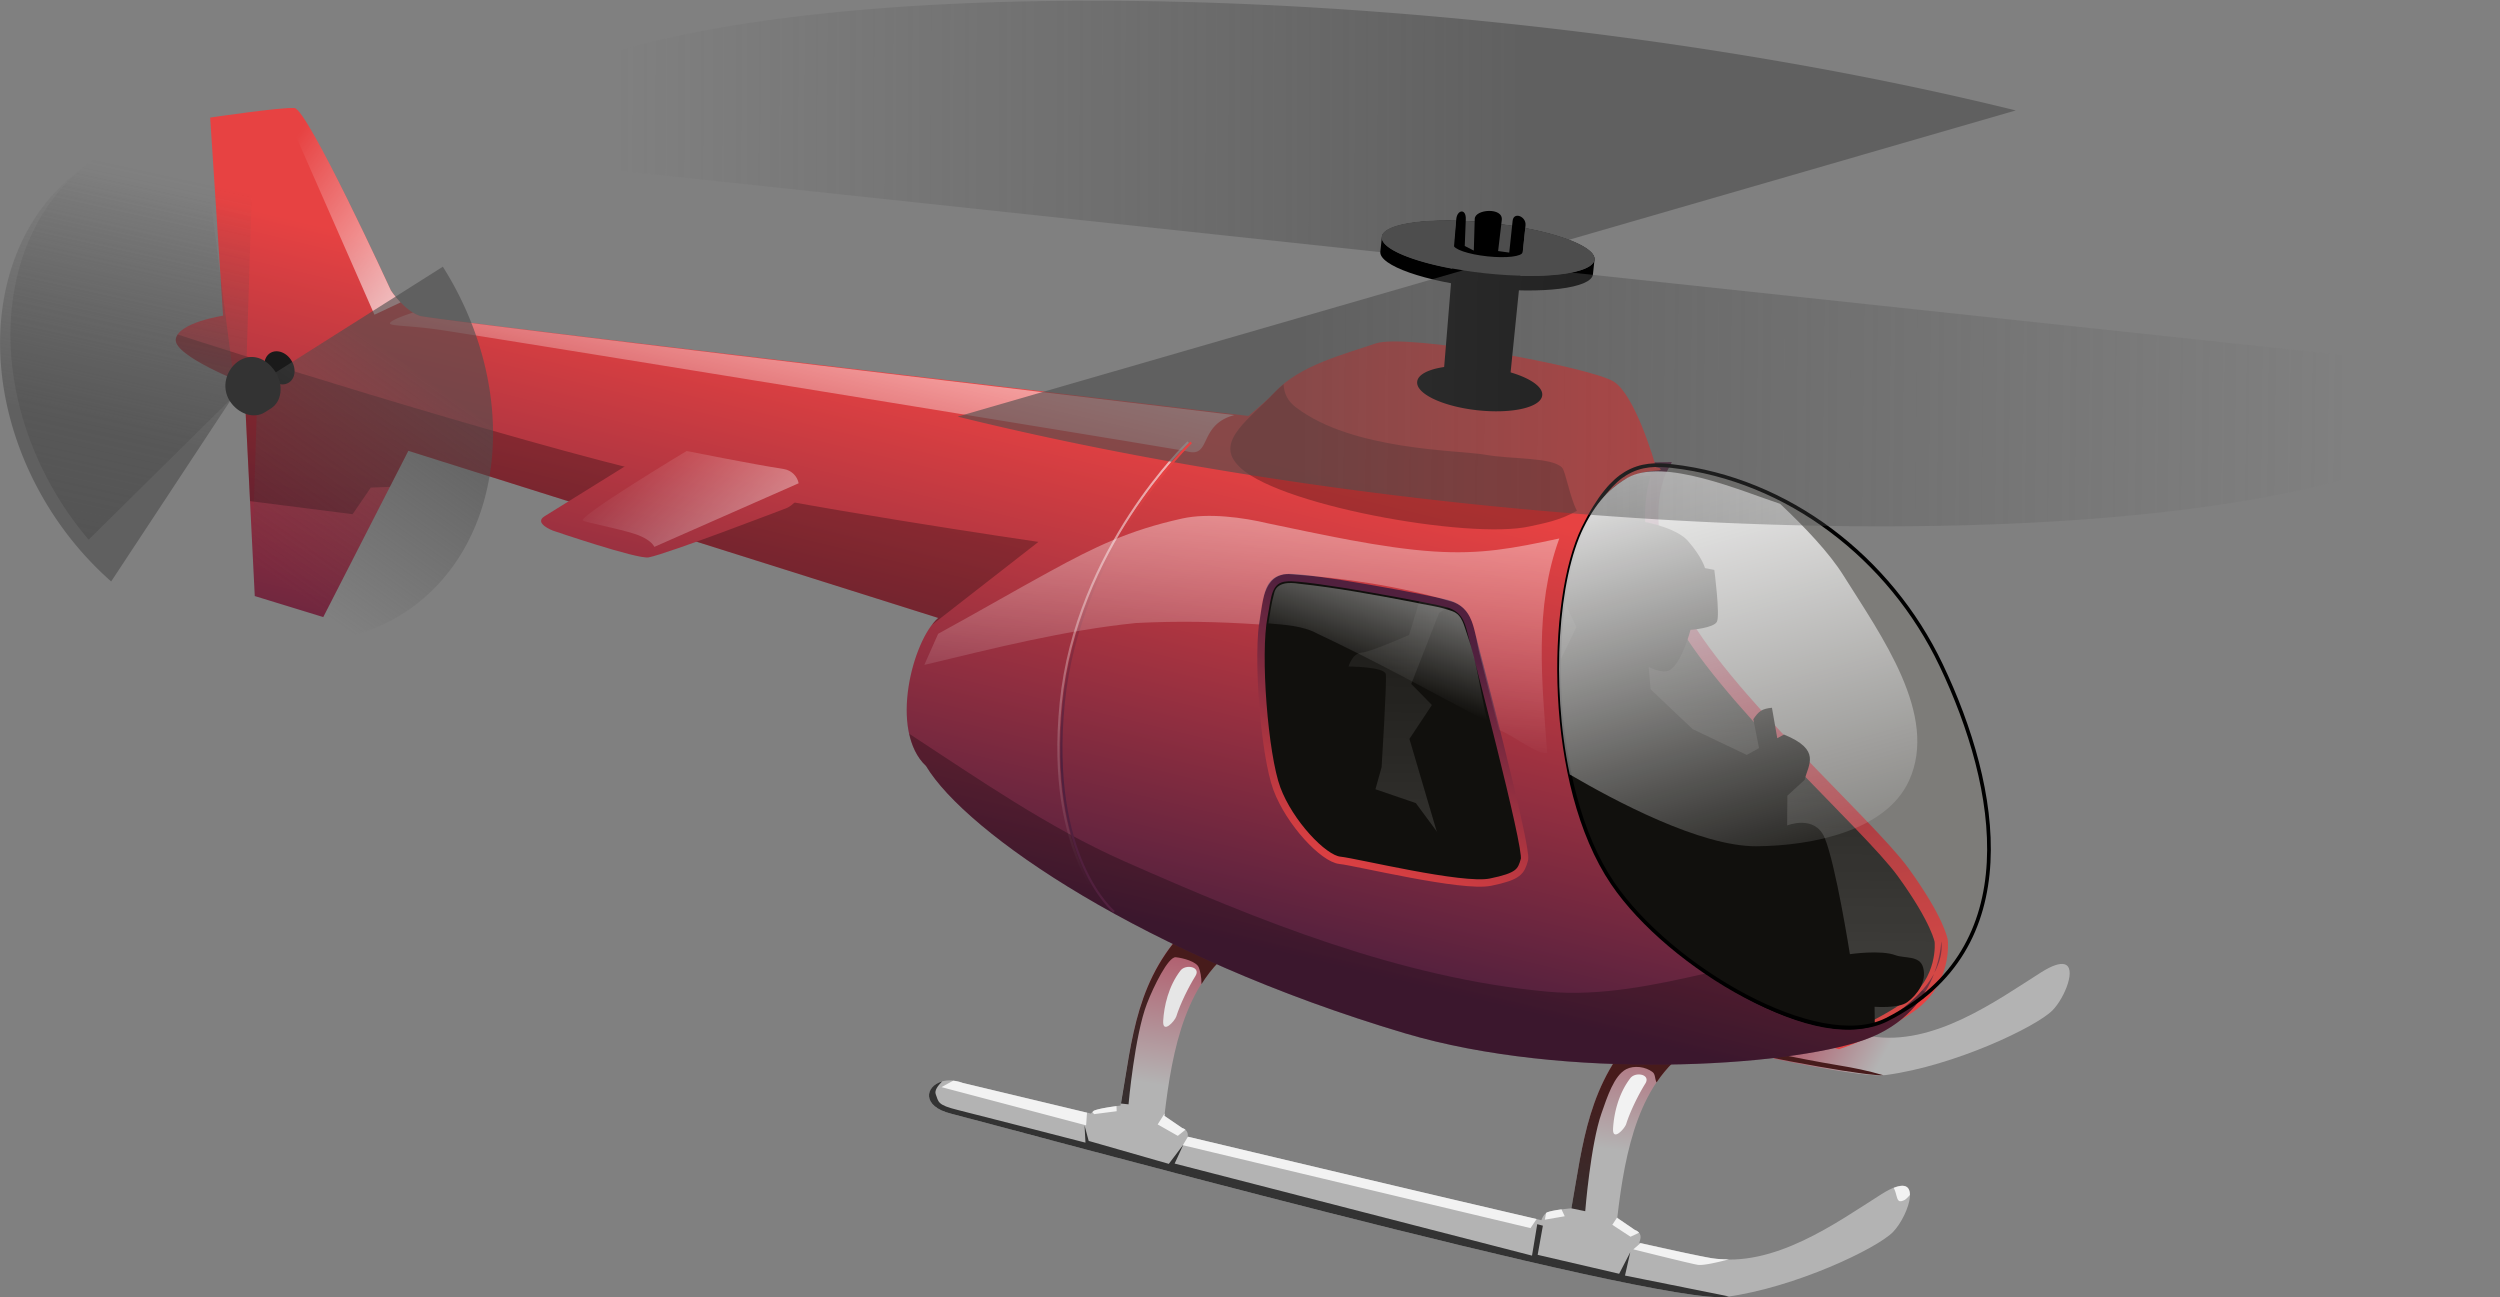 <svg xmlns="http://www.w3.org/2000/svg" xmlns:xlink="http://www.w3.org/1999/xlink" viewBox="0 0 509.31 264.27"><rect x="0" y="0" width="509.31" height="264.27" fill="#808080" stroke="none"/><defs><linearGradient id="v" y2="415.37" xlink:href="#b" gradientUnits="userSpaceOnUse" x2="156.12" gradientTransform="rotate(6.109 1042.45 2174.792) scale(1.504)" y1="383.84" x1="163.39"/><linearGradient id="d"><stop offset="0" stop-color="#b14d60"/><stop offset="1" stop-color="#b3b3b3"/></linearGradient><linearGradient id="b"><stop offset="0" stop-color="#fff"/><stop offset="1" stop-color="#fff" stop-opacity="0"/></linearGradient><linearGradient id="p" y2="329.04" xlink:href="#a" gradientUnits="userSpaceOnUse" x2="28.564" y1="327.66" x1="31.901"/><linearGradient id="a"><stop offset="0" stop-color="#4d4d4d" stop-opacity=".614"/><stop offset="1" stop-color="#4d4d4d" stop-opacity="0"/></linearGradient><linearGradient id="q" y2="324.01" xlink:href="#a" gradientUnits="userSpaceOnUse" x2="31.057" y1="326.53" x1="28.55"/><linearGradient id="r" y2="324.01" xlink:href="#a" gradientUnits="userSpaceOnUse" x2="31.057" y1="327.78" x1="27.317"/><linearGradient id="s" y2="350.88" xlink:href="#a" gradientUnits="userSpaceOnUse" x2="148.66" y1="350.54" x1="154.58"/><linearGradient id="t" y2="352.08" xlink:href="#a" gradientUnits="userSpaceOnUse" x2="160.16" y1="352.44" x1="153.3"/><linearGradient id="x" y2="398.48" xlink:href="#b" gradientUnits="userSpaceOnUse" x2="36.935" gradientTransform="rotate(6.109 1042.45 2174.792) scale(1.504)" y1="431.46" x1="79.917"/><linearGradient id="j" y2="448.76" xlink:href="#c" gradientUnits="userSpaceOnUse" x2="121.31" gradientTransform="rotate(6.109 1042.45 2174.792) scale(1.504)" y1="384.24" x1="129.82"/><linearGradient id="w" y2="421.32" xlink:href="#b" gradientUnits="userSpaceOnUse" x2="171.08" gradientTransform="rotate(6.109 1042.45 2174.792) scale(1.504)" y1="345.32" x1="167.63"/><linearGradient id="c"><stop offset="0" stop-color="#e74242"/><stop offset="1" stop-color="#51203e"/></linearGradient><linearGradient id="u" y2="428.76" xlink:href="#c" gradientUnits="userSpaceOnUse" x2="108.29" gradientTransform="rotate(6.109 1042.15 2180.446) scale(1.504)" y1="388.85" x1="116.29"/><linearGradient id="o" y2="431.57" xlink:href="#b" gradientUnits="userSpaceOnUse" x2="219.15" gradientTransform="rotate(6.109 1042.45 2174.792) scale(1.504)" y1="366.69" x1="193.28"/><linearGradient id="n" y2="394.76" xlink:href="#b" gradientUnits="userSpaceOnUse" x2="49.11" gradientTransform="rotate(6.109 1042.45 2174.792) scale(1.504)" y1="350.72" x1="54.414"/><linearGradient id="m" y2="405.99" xlink:href="#c" gradientUnits="userSpaceOnUse" x2="149.8" gradientTransform="rotate(6.109 1042.45 2174.792) scale(1.504)" y1="439.52" x1="140.18"/><linearGradient id="l" y2="356.57" xlink:href="#b" gradientUnits="userSpaceOnUse" x2="-8.518" gradientTransform="rotate(6.109 1042.45 2174.792) scale(1.504)" y1="374.52" x1="23.38"/><linearGradient id="k" y2="444.53" xlink:href="#b" gradientUnits="userSpaceOnUse" x2="110.64" gradientTransform="rotate(6.109 1042.45 2174.792) scale(1.504)" y1="346.62" x1="117.56"/><linearGradient id="i" y2="485.78" gradientUnits="userSpaceOnUse" x2="179.29" gradientTransform="rotate(6.109 1042.45 2174.792) scale(1.504)" y1="462.84" x1="182.62"><stop offset="0" stop-color="#471b1b"/><stop offset="1" stop-color="#333"/></linearGradient><linearGradient id="h" y2="387.99" gradientUnits="userSpaceOnUse" x2="147.89" gradientTransform="rotate(6.109 1042.45 2174.792) scale(1.504)" y1="447.46" x1="153.79"><stop offset="0" stop-color="#333"/><stop offset="1"/></linearGradient><linearGradient id="g" y2="384.47" xlink:href="#c" gradientUnits="userSpaceOnUse" x2="182.61" gradientTransform="rotate(6.109 1042.45 2174.792) scale(1.504)" y1="449.83" x1="206.09"/><linearGradient id="f" y2="458.99" xlink:href="#d" gradientUnits="userSpaceOnUse" x2="218.12" gradientTransform="rotate(6.109 1042.45 2174.792) scale(1.504)" y1="453.48" x1="205.05"/><linearGradient id="e" y2="472.58" xlink:href="#d" gradientUnits="userSpaceOnUse" x2="186.08" gradientTransform="rotate(6.109 1042.45 2174.792) scale(1.504)" y1="450.92" x1="186.85"/></defs><g color="#000"><path d="M453.68 615.32l-8.713-2.492-2.1.2c-10.646 10.775-11.709 23.504-14.016 36.45 0 0-3.612.273-5.004.835-.596.428-.92 1.014-1.114 1.583-22.078-5.129-48.472-11.401-72.046-17.021.105-.733-.154-1.423-1.134-1.776l-3.611-2.466c1.594-13.702 4.43-28.233 15.655-34.998 0 0-5.085-5.978-9.661-4.673-11.913 10.974-12.537 24.101-14.939 37.58 0 0-4.012.466-5.403 1.029-.252.18-.46.374-.63.594l-26.129-6.246c-6.275-2.386-10.475 4.261-2.372 6.268 8.664 2.145 143.91 39.22 157.97 37.322 14.05-1.898 30.643-9.846 33.927-13.194 3.284-3.348 6.737-13.46-2.34-7.718-9.078 5.742-21.902 15.114-34.665 13.02-1.97-.323-7.647-1.546-14.693-3.132.441-1.029.505-2.106-.856-2.596l-3.611-2.466c1.594-13.702 4.43-28.233 15.655-34.998 0 0-.5-.585-1.277-1.319.427.1.688.117 1.111.214z" fill="url(#e)" transform="translate(-108.72 -403.31)"/><path d="M529.21 599.73c-.901-.193-2.4.239-4.669 1.674-9.077 5.742-21.9 15.114-34.664 13.02-2.323-.381-9.76-2.024-18.89-4.1l-.925 8.643c11.448 2.39 19.936 3.748 22.894 3.348 14.051-1.897 30.643-9.845 33.927-13.194 2.463-2.51 5.033-8.813 2.328-9.391z" fill="url(#f)" transform="translate(-108.72 -403.31)"/><path d="M447.03 498.84s-5.74 10.602 3.212 28.305c8.952 17.704 39.083 44.028 46.221 53.892 7.138 9.864 7.732 14.005 7.732 14.005s.902 8.168-6.437 13.26c-7.339 5.091-14.452 7.344-14.452 7.344l-133.55-34.601 6.104-80.923z" stroke="url(#g)" stroke-width="2.707" fill="url(#h)" transform="translate(-108.72 -403.31)"/><path d="M306.11 116.66l-12.939 8.209-5.66 14.469 4.2 4.287-4.576 6.91 12.267 41.605 41.133 4.95 16.935-17.373-3.157-14.043s-3.117-4.171-6.94-4.306c-3.823-.135-25.598 3.564-25.598 3.564s2.37-17.014 1.392-20.682c-.978-3.668-10.241-9.319-10.241-9.319s1.606-4.761 3.512-9.765-10.328-8.506-10.328-8.506z"/><path d="M332.1 105.88c-2.96-.308-5.903-.186-8.135.5-5.952 1.83-5.05 16.709-5.05 16.709l2.246 4.635-13.443 27.751 4.35 38.841 43.634 19.746 26.245-4.563-.05-4.4s4.873.404 6.67-.941c2.075-1.552 4.01-4.25 3.215-7.076-.7-2.494-3.77-1.787-5.627-2.483-3.034-1.137-9.288-.21-9.288-.21s-2.872-18.285-5.147-23.713c-2.005-4.785-7.637-2.513-7.637-2.513l.044-6.064 3.51-3.216c.759-3.14 3.474-6.123-4.209-9.24l-1.356.752-1.084-6.212c-2.1.219-2.682.713-3.795 2.335l1.166 5.89-2.511 1.385-11.026-5.256-8.573-8.13-.365-4.538s2.833 1.523 4.308.632c2.476-1.494 4.203-8.18 4.203-8.18s4.688-.35 5.375-1.646c.687-1.297-.523-10.571-.523-10.571l-1.898-.369s-.582-2.246-3.515-5.575c-1.833-2.08-6.803-3.769-11.735-4.28z"/><path d="M351.51 591.39c-11.361 10.774-12.112 23.577-14.423 36.737l1.542.165s1.25-14.047 3.757-20.534c1.337-3.46 4.345-9.601 5.878-9.437 1.533.164 4.237.897 4.69 2.108.287.772.537 1.841.537 3.366 2.067-3.268 4.677-6.094 8.104-8.16 0 0-.984-1.122-2.448-2.293l-7.637-1.952zm69.92 16.132c7.356 1.84 14.652 3.677 21.594 5.336-10.806 10.812-11.856 23.606-14.175 36.622l2.82.585s1.08-13.6 3.319-19.967c1.136-3.232 2.542-7.679 5.023-8.962 1.6-.827 3.945-.523 5.373.576.6.46.426 1.324.813 2.119 1.992-2.952 4.48-5.497 7.646-7.405 0 0-.5-.585-1.277-1.318 20.14 4.663 37.534 7.543 39.82 7.239-3.308-.955-5.862-1.47-9.234-2.028-16.866-2.79-37.75-8.357-61.722-12.797zm-120.77 16.092c-3.449.957-4.276 5.068 1.801 6.573 8.665 2.145 143.91 39.22 157.97 37.322.176-.024.353-.06.53-.085l-21.19-4.253 1.075-4.753-2.266 4.39-16.6-3.857 1.06-5.936-1.148-.311-1.064 6.408-72.805-18.756 1.785-3.874-2.973 3.935-16.324-4.677-.843-3.162.19 3.518s-21.881-5.636-26.035-6.662c-4.155-1.026-3.874-1.605-4.476-3.22-.278-.745.44-1.731 1.318-2.6z" fill="url(#i)" transform="translate(-108.72 -403.31)"/><path d="M292.44 111.71l-5.377 17.643s-7.733 3.436-9.69 3.614c-1.957.179-2.627 2.82-2.627 2.82s7.363.013 7.582 1.587c.22 1.574-.86 18.902-.86 18.902l-1.258 4.517 8.226 2.818 15.578 21.05-49.944-4.183-7.371-65.135z"/><path d="M168.71 425.32c-2.677-.213-17.174 1.943-17.174 1.943l2.628 40.358s-9.258 1.41-9.638 4.828c-.38 3.418 13.928 8.958 13.928 8.958l2.168 43.333 13.956 4.282 17.33-33.874 107.94 34.048c-5.184 4.5-10.111 23.014-2.472 30.171 8.205 13.682 44.464 38.645 97.53 54.437 32.69 9.728 77.847 6.838 93.473 1.403 8.656-3.012 12.568-8.858 14.346-13.493-1.495 2.69-4.369 5.988-9.698 9.359-13.162 8.325-44.107-10.643-55.764-27.85-13.569-20.028-13.17-57.604-5.964-72.331 7.207-14.726 17.178-10.652 15.576-12.18-.045-.043-.358-.142-.78-.225-.455-1.604-4.289-14.635-8.58-17.412-4.565-2.954-42.284-9.963-48.552-7.796-6.268 2.167-15.396 4.398-20.479 9.86-1.448 1.555-3.413 3.218-5.44 4.9-72.785-8.712-166.81-19.694-168.8-20.382-3.25-1.121-5.874-5.166-5.874-5.166s-16.975-36.957-19.652-37.17zm203.19 95.66c6.415.377 29.101 4.779 31.755 5.336 2.934.616 4.203 3.023 4.777 5.71.55 2.58 11.557 43.932 10.866 46.391-.69 2.46-1.15 3.421-6.92 4.6-5.77 1.178-27.303-4.12-30.666-4.464-3.363-.344-10.282-7.651-12.856-14.56-2.573-6.91-4.194-27.462-2.67-35.117.779-3.906.703-7.54 4.67-7.865.273-.022.616-.055 1.044-.03zm132.29 74.084s-.043 2.79-1.396 6.42c2.064-3.846 1.396-6.42 1.396-6.42z" fill="url(#j)" transform="translate(-108.72 -403.31)"/><path d="M350.79 493.38s-22.841 21.705-25.97 53.136 10.254 42.486 10.254 42.486" stroke="url(#k)" stroke-width=".451" fill="none" transform="translate(-108.72 -403.31)"/><path d="M168.71 425.32c-.433-.034-1.245.027-2.184.097l18.473 42.006 5.324-2.502c-1.204-1.254-1.96-2.431-1.96-2.431s-16.976-36.957-19.653-37.17z" fill="url(#l)" transform="translate(-108.72 -403.31)"/><path d="M370.84 520.99c4.357-.357 30.05 4.513 32.83 5.312 3.287.944 4.103 3.172 4.738 5.732.67 2.698 11.572 43.926 10.881 46.386-.691 2.46-1.159 3.427-6.929 4.606-5.77 1.178-27.31-4.108-30.673-4.452-3.363-.344-10.257-7.66-12.83-14.57-2.574-6.91-4.176-27.477-2.651-35.133.778-3.906.667-7.555 4.634-7.88z" fill-opacity=".157" stroke="url(#m)" stroke-width="1.504" fill="#6c6753" transform="translate(-108.72 -403.31)"/><path d="M243.28 493.93s32.163-17.526 33.968-17.744c0 0 15.785-.23 15.495 2.48-.445 1.598-7.886 18.618-7.886 18.618z" fill="url(#j)" transform="translate(-108.72 -403.31)"/><path d="M261.49 78.27c-.62.522-1.234 1.034-1.727 1.564-5.083 5.462-12.138 9.922-7.724 14.769 6.804 8.129 47.368 15.436 59.662 12.624 2.26-.517 6.028-1.102 9.556-3.184-1.376-2.501-2.318-8.049-3.03-8.783-2.094-2.163-10.322-1.663-15.646-2.62-5.324-.958-26.986-.798-38.57-9.658-1.56-1.193-2.405-2.634-2.52-4.712zM36.2 68.14c-.203.306-.352.65-.39.998-.38 3.418 13.928 8.958 13.928 8.958l1.212 23.996 20.888 2.66 3.7-5.417 3.89-.15 3.764-7.348 107.94 34.048c-.433.376-.863.864-1.286 1.422l21.706-16.912s-50.268-7.308-74.977-13.034c-33.95-7.868-96.267-27.825-100.37-29.221zm149.05 81.359c.57 2.59 1.626 4.884 3.41 6.556 8.205 13.682 44.464 38.645 97.531 54.437 32.689 9.728 77.846 6.838 93.472 1.402 6.472-2.251 10.285-6.079 12.534-9.812l-.577-.345c-1.662 1.892-4.022 3.944-7.309 6.023-8.28 5.238-23.612-.338-36.748-9.462-10.268 2.347-21.444 4.725-32.206 3.737-29.985-2.755-58.802-14.39-86.334-26.584-15.51-6.87-29.688-16.744-43.774-25.952z" opacity=".269"/><path d="M192.84 466.99c-1.68.559-3.712 1.286-4.455 1.886-1.2.968 2.427.553 9.986 1.636 7.558 1.083 150.34 24.285 152.21 24.759 4.994 1.37 2.189-5.408 9.596-7.4-72.786-8.711-163.95-19.524-165.95-20.212a7.212 7.212 0 01-1.393-.67z" fill="url(#n)" transform="translate(-108.72 -403.31)"/><path d="M331.17 96.47c-2.497 1.49-5.444 4.667-8.597 11.11-7.207 14.726-7.614 52.325 5.955 72.354 11.657 17.206 41.88 34.812 55.795 27.817 28.66-14.408 23.124-47.08 11.122-72.282-10.415-21.869-31.262-37.838-54.824-40.521-3.17-.36-6.241-.393-9.451 1.522z" fill-opacity=".157" stroke="#000" stroke-width=".752" fill="#6c6753"/><path d="M440.28 500.65c-2.497 1.49-5.833 3.8-8.986 10.244-5.003 10.222-6.732 31.454-2.782 50.19 9.004 5.279 26.65 14.709 38.055 14.628 11.279-.08 26.404-3.106 31.075-13.373 6.064-13.33-5.625-29.435-13.401-41.844-2.82-4.5-7.715-9.69-12.87-14.545-8.076-2.675-23.776-9.468-31.09-5.3z" fill="url(#o)" transform="translate(-108.72 -403.31)"/><path d="M59.33 73.395a3.532 2.848 57.685 11-4.813 3.045 3.532 2.848 57.685 114.814-3.045z" fill="#1a1a1a"/><path d="M33.082 326.69a3.157 3.914 0 01-5.186 2.999l2.03-2.999z" transform="rotate(-32.316 -7602.359 2989.76) scale(14.146)" fill="url(#p)"/><path d="M33.035 326.01a3.157 3.914 0 01-4.687 4.07l1.578-3.39z" transform="rotate(-32.316 -7604.243 2985.286) scale(14.146)" fill="url(#p)"/><path d="M26.959 328.03a3.157 3.914 0 014.545-4.729l-1.579 3.39z" transform="rotate(-32.316 -7601.503 2998.426) scale(14.146)" fill="url(#q)"/><path d="M26.817 327.37a3.157 3.914 0 015.138-3.678l-2.03 2.998z" transform="rotate(-32.316 -7603.386 2993.952) scale(14.146)" fill="url(#r)"/><path d="M46.75 81.6c1.738 2.747 4.975 3.803 7.19 2.402l1.272-.804c2.215-1.401 2.608-4.754.87-7.501-5.042-7.2-12.72.239-9.332 5.903z" fill="#333"/><path d="M314.184 80.558a12.81 4.428 6.252 11-25.465-2.81 12.81 4.428 6.252 1125.465 2.81z"/><path d="M147.71 350.96a6.706 2.9 0 0110.059-2.511l-3.353 2.511z" transform="matrix(30.788 3.295 -1.8 16.821 -3819.52 -6358.61)" fill="url(#s)"/><path d="M147.81 351.46a6.706 2.9 0 018.898-3.228l-2.294 2.724z" transform="matrix(30.788 3.295 -1.8 16.821 -3819.82 -6355.61)" fill="url(#s)"/><path d="M303.71 45.45c-11.954-1.28-21.881 0-22.184 2.824l-.32 2.99c-.302 2.825 9.134 6.13 21.088 7.41s21.923.05 22.225-2.774l.32-2.99c.302-2.824-9.176-6.18-21.13-7.46z"/><path d="M324.803 52.887a21.77 5.143 6.109 11-43.291-4.633 21.77 5.143 6.109 1143.29 4.633z" fill="#4d4d4d"/><path d="M293.83 79.41l2.846-34.746c.157-1.92 2.029-2.297 1.94.022l-.21 5.426 1.845.94.19-6.476c.059-1.975 5.822-2.396 5.509.252l-.748 6.317 2.267.312.688-6.475c.204-1.916 2.81-.892 2.626.917L307.16 81.62z"/><path d="M161.12 350.96a6.706 2.9 0 01-10.059 2.511l3.353-2.511z" transform="matrix(30.788 3.295 -1.8 16.821 -3819.52 -6358.61)" fill="url(#t)"/><path d="M296.62 45.02c-8.536-.21-14.854 1.017-15.093 3.252-.302 2.825 9.134 6.13 21.088 7.409s21.923.051 22.225-2.773c.24-2.24-5.698-4.778-14.11-6.378l-.515 4.813c-.098.92-3.339 1.297-7.23.88-3.892-.416-6.98-1.47-6.88-2.39l.514-4.813z" fill="#4d4d4d"/><path d="M351.39 493.44s-22.841 21.705-25.97 53.136 10.254 42.486 10.254 42.486" stroke="url(#u)" stroke-width=".451" fill="none" transform="translate(-108.72 -403.31)"/><path d="M161.02 350.45a6.706 2.9 0 01-8.898 3.228l2.294-2.725z" transform="matrix(30.788 3.295 -1.8 16.821 -3819.82 -6355.61)" fill="url(#t)"/><path d="M194.17 220.17l-2.361 1.307 29.46 7.784.181-2.58c-14.486-3.463-25.344-6.067-25.344-6.067a7.458 7.458 0 00-1.937-.444zm193.79 21.449c-.511-.11-1.244.017-2.168.382.116.224.226.459.304.695.518 1.563.397 2.471 1.84 1.803.329-.152.727-.563 1.152-1.058-.005-.958-.311-1.647-1.128-1.822zm-160.5-16.28c-1.035.136-3.46.47-4.589.927-.126.09-.21.198-.315.297l.334.414 4.6-.595-.03-1.043zm9.814 1.476l-1.423 2.258 4.098 2.329 1.552-1.252c-.169-.145-.397-.257-.67-.355l-3.612-2.466c.02-.17.035-.344.055-.514zm4.736 4.76l-1.036 1.732 70.831 16.891 1.238-1.852c-21.878-5.086-47.792-11.23-71.033-16.771zm76.064 14.804c-1.063.144-2.264.352-2.95.63-.056.04-.104.082-.155.125l-.238 1.345 4.044-.702-.654-1.393-.047-.005zm11.408 1.599l-1.016 1.545 3.71 2.43 1.74-.807c-.18-.227-.44-.419-.837-.562l-3.612-2.466.015-.14zm4.728 5.28l-1.458 1.261s11.202 2.81 13.085 3.149c1.097.197 4.05-.494 6.404-1.11-1.202-.006-2.407-.048-3.612-.245-1.941-.319-7.52-1.504-14.418-3.056zM328.62 229.9c-.153 2.772 2.37.06 2.676-.919.796-2.545 2.474-5.952 3.894-8.227 1.175-1.882-1.99-2.49-3.056-1.1-2.442 3.187-3.349 7.263-3.514 10.246z" fill="#f2f2f2"/><path d="M236.97 207.98c-.153 2.772 2.37.06 2.676-.919.796-2.545 2.474-5.952 3.895-8.227 1.174-1.882-1.991-2.49-3.057-1.1-2.442 3.187-3.349 7.263-3.514 10.246z" fill="#e6e6e6"/><path d="M373.28 522.22c-1.86-.294-4.546-.34-5.004 2.022-.567 1.978-.816 4.036-1.154 6.062 3.407.316 6.955.444 10.034 2.119 11.755 5.54 23.15 11.803 34.608 17.924-1.445-5.843-2.047-11.825-4.061-17.497-.768-2.16-1.062-4.28-3.113-5.024-2.701-1.014-5.617-1.286-8.421-1.927-7.59-1.44-15.203-2.859-22.89-3.678z" fill="url(#v)" transform="translate(-108.72 -403.31)"/><path d="M426.39 513.01c-9.459 2.023-15.922 3.28-25.615 2.646-10.579-.69-23.323-3.568-33.703-5.715-5.093-1.219-12.184-2.177-17.526-.995-10.906 2.414-17.797 5.787-26.914 10.77-7.4 4.044-15.501 8.746-22.792 12.713l-2.816 6.34c14.225-3.411 28.489-7.045 43.069-8.53 8.38-.447 16.789-.286 25.159.283.593-3.87.635-10.284 6.022-10.26 11.326.803 22.707 2.425 33.588 5.738 4.267 1.644 4.3 6.525 5.211 10.256 1.316 5.256 2.67 10.501 4.015 15.75 3.029 1.156 7.836 5.138 9.833 4.693-1.082-14.601-2.687-29.6 2.469-43.69z" fill="url(#w)" transform="translate(-108.72 -403.31)"/><path d="M240.02 495.84l-20.363 12.645c-2.298 1.427 1.715 2.93 1.715 2.93s17.233 5.884 19.499 5.448c3.937-.756 28.118-10.055 28.118-10.055 2.216-.859 7.055-7.113 2.538-8.371-4.517-1.259-31.508-2.597-31.508-2.597z" fill="url(#j)" transform="translate(-108.72 -403.31)"/><path d="M248.59 495.19s-22.387 13.468-21.107 14.186c.64.36 7.273 1.637 10.579 2.714 1.882.614 3.45 1.6 3.971 2.627.355-.15 23.673-10.45 29.388-12.952-.228-1.297-1.33-2.643-3.066-2.909-6.173-.945-19.764-3.666-19.764-3.666z" fill="url(#x)" transform="translate(-108.72 -403.31)"/></g></svg>